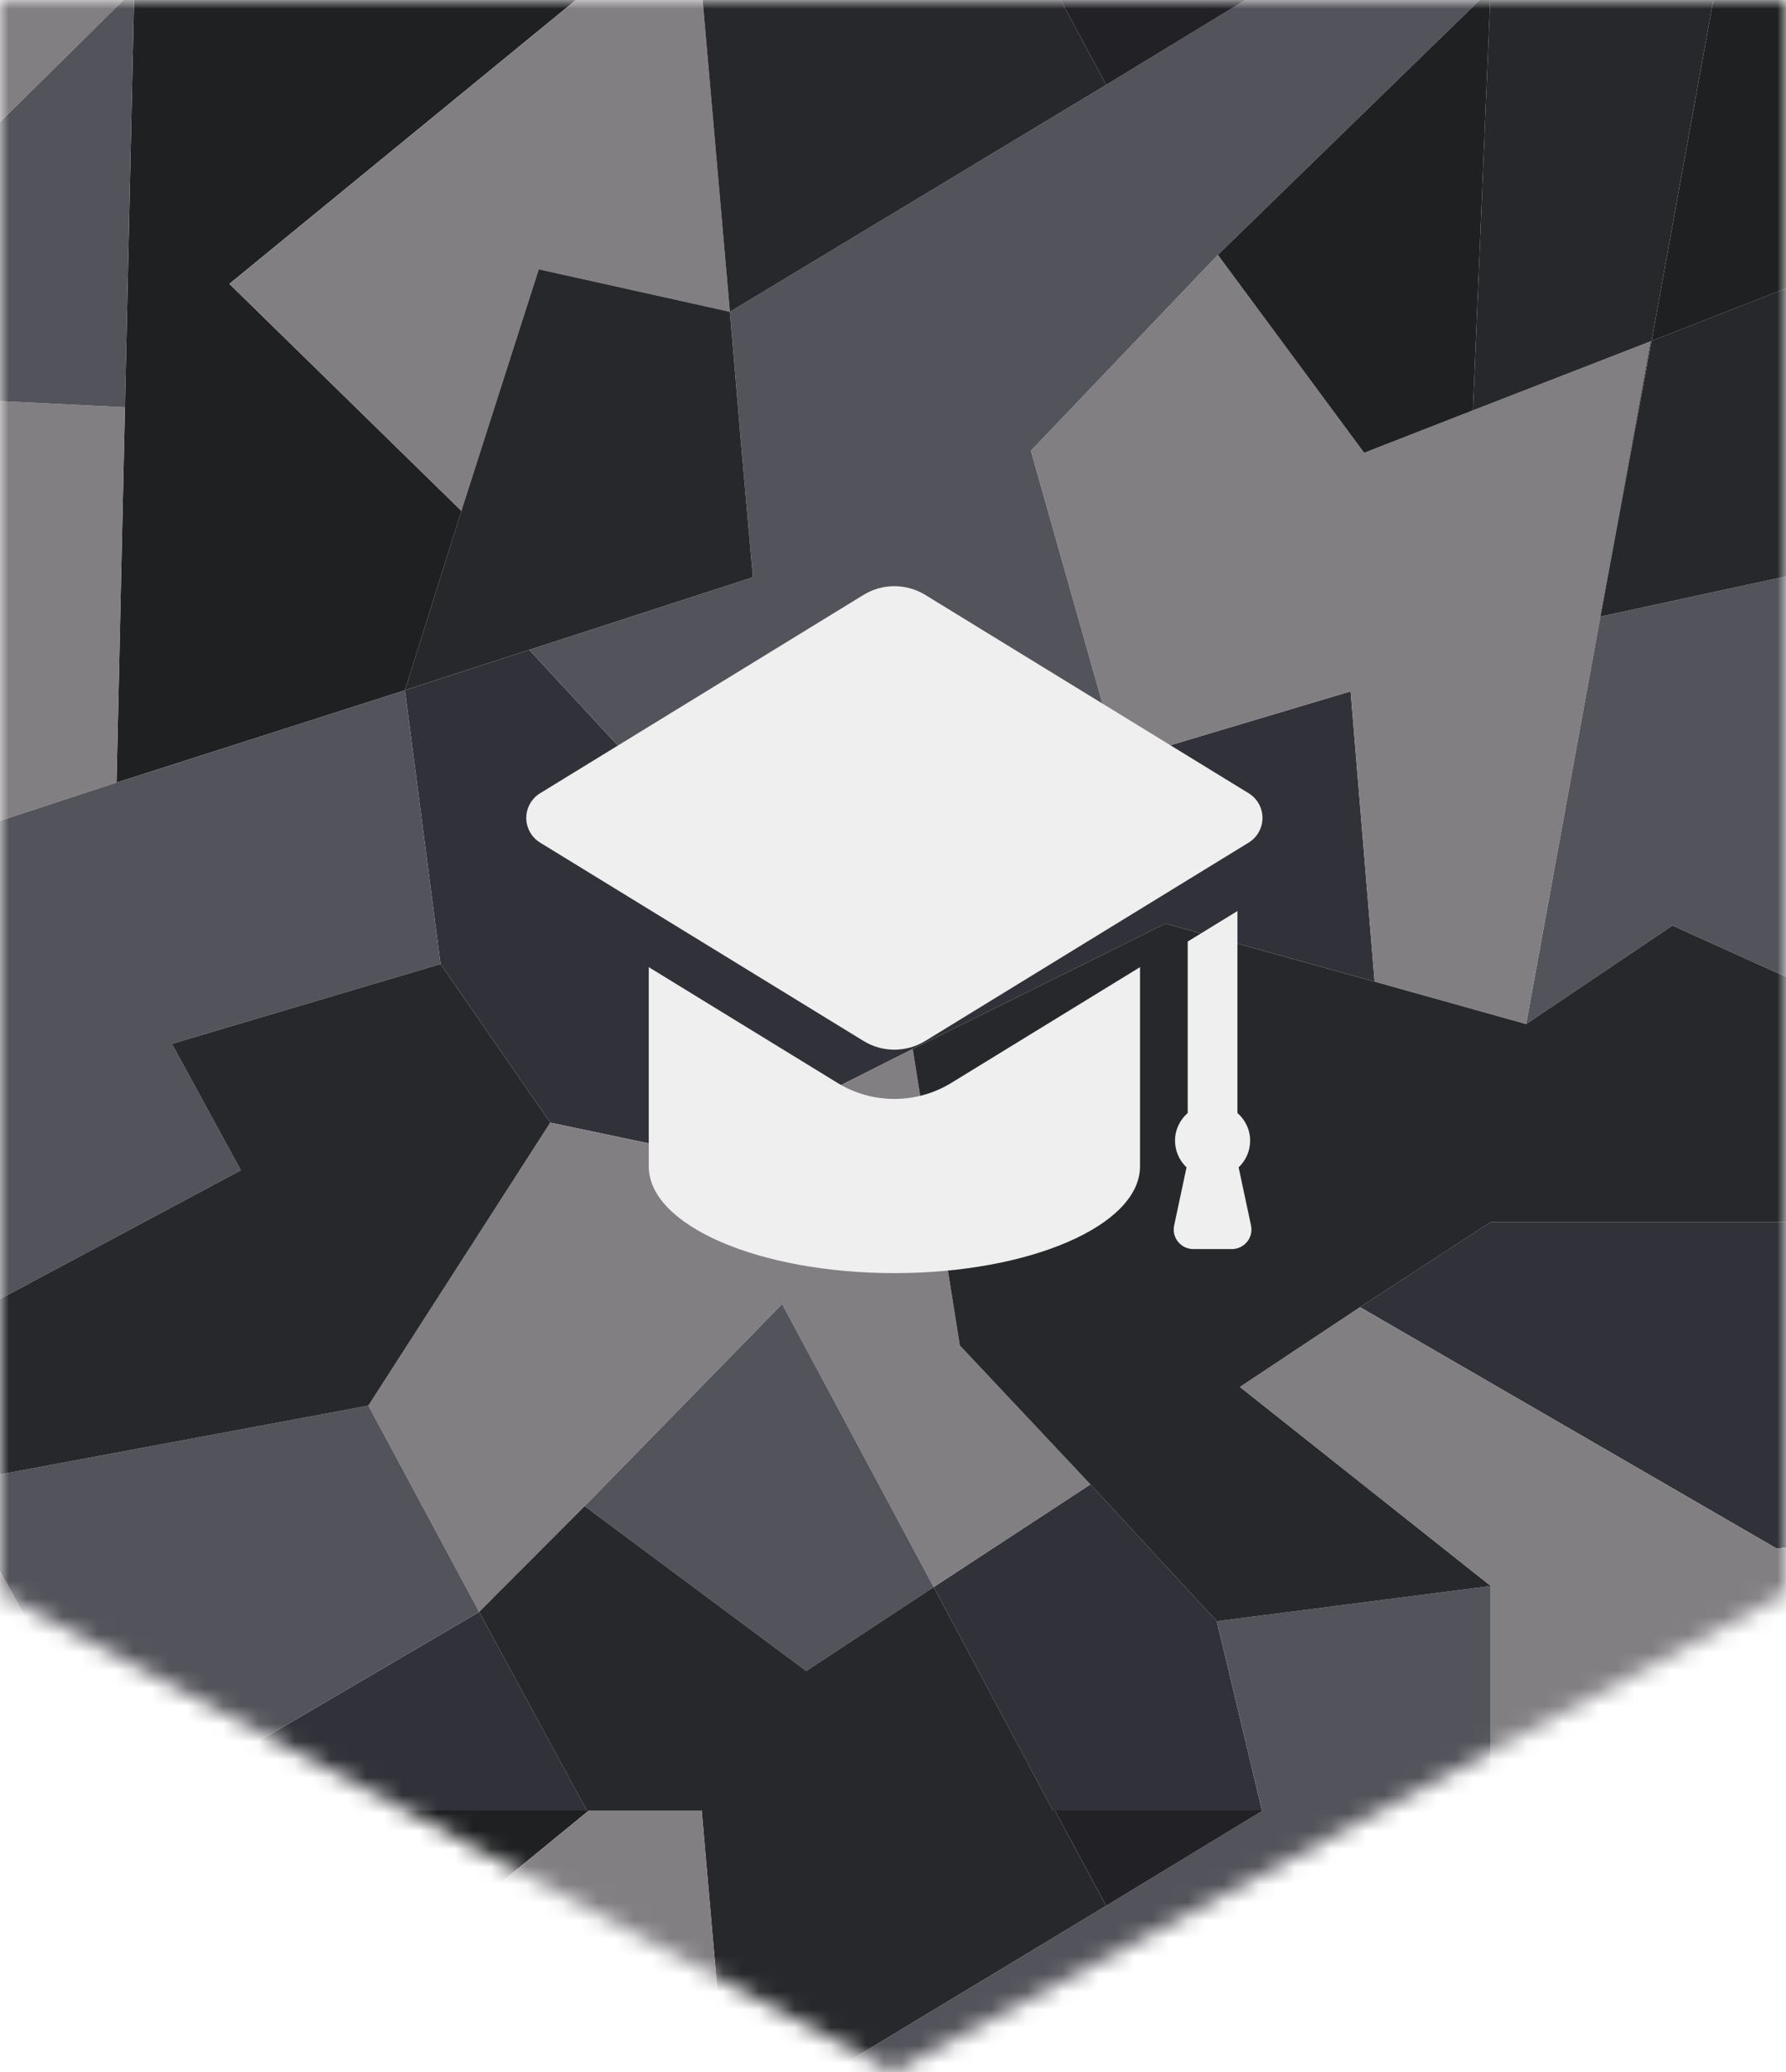 <svg width="100" height="116" viewBox="0 0 100 116" fill="none" xmlns="http://www.w3.org/2000/svg">
<mask id="mask0_1566_25789" style="mask-type:alpha" maskUnits="userSpaceOnUse" x="0" y="0" width="100" height="116">
<path d="M100 89.198L50.003 116L0 89.198V0H100V89.198Z" fill="#D9D9D9"/>
</mask>
<g mask="url(#mask0_1566_25789)">
<path d="M62.632 42.587L49.527 46.537L41.283 48.975L29.634 36.38L22.672 38.645L24.666 53.97L30.809 62.849L39.349 64.647L51.105 58.726L65.264 51.706L76.966 54.956L75.623 38.704L62.632 42.587Z" fill="#313239"/>
<path d="M76.145 73.179L99.489 86.7L104.054 86.121V68.417H83.463L76.145 73.179Z" fill="#313239"/>
<path d="M58.952 101.36H59.067H70.661L68.13 90.763L61.054 83.103L52.279 88.851L58.952 101.36Z" fill="#313239"/>
<path d="M32.858 101.36L26.829 90.244L7.87 101.36H32.858Z" fill="#313239"/>
<path d="M6.525 43.813L22.672 38.645L25.834 28.601L12.843 15.892L32.97 -0.593H7.519L6.995 22.799L6.525 43.813Z" fill="#1F2021"/>
<path d="M82.472 22.973L76.382 25.351L68.192 14.267L57.718 25.237L62.633 42.588L75.624 38.705L76.966 54.957L85.452 57.334L89.608 34.522L92.435 19.103L82.472 22.973Z" fill="#827F83"/>
<path d="M76.147 73.18L69.42 77.649L83.465 88.792V101.36H96.04H104.056V86.121L99.49 86.701L76.147 73.18Z" fill="#827F83"/>
<path d="M30.809 62.849L20.624 78.695L26.828 90.244L32.736 84.323L43.793 73.007L52.279 88.852L61.054 83.104L53.743 75.324L51.104 58.726L39.349 64.647L30.809 62.849Z" fill="#827F83"/>
<path d="M-3.536 47.116L6.527 43.813L6.997 22.799L-7.283 22.099L-5.114 36.726L-18.629 34.987L-19.622 48.395L-6.638 61.163L-3.536 47.116Z" fill="#827F83"/>
<path d="M7.519 -0.593H-10.675L-8.332 15.08L7.519 -0.593Z" fill="#827F83"/>
<path d="M25.835 28.601L30.165 15.08L40.867 17.457L39.289 -0.593H32.972L12.844 15.892L25.835 28.601Z" fill="#827F83"/>
<path d="M85.453 57.334L93.643 51.819L104.056 56.521V31.391L89.608 34.522L85.453 57.334Z" fill="#53535B"/>
<path d="M52.279 88.852L43.793 73.007L32.736 84.323L45.142 93.555L52.279 88.852Z" fill="#53535B"/>
<path d="M7.406 101.361H7.52H7.869L26.829 90.244L20.625 78.695L-2.718 83.051L7.406 101.361Z" fill="#53535B"/>
<path d="M13.488 65.52L9.627 58.44L24.666 53.97L22.672 38.645L6.525 43.813L-3.538 47.117L-6.64 61.164L-8.741 70.742L-6.17 76.023L13.488 65.52Z" fill="#53535B"/>
<path d="M70.709 101.36L61.934 106.696L40.867 119.411L41.458 126.377L42.156 134.27L29.635 138.333L41.283 150.928L49.527 148.49L62.632 144.541L57.718 127.183L68.191 116.22L83.465 101.36V88.792L68.131 90.763L70.662 101.36H70.709Z" fill="#53535B"/>
<path d="M-21.908 5.968L-25.299 13.221L-17.638 21.58L-7.286 22.1L6.994 22.799L7.518 -0.593L-8.333 15.08L-21.908 5.968Z" fill="#53535B"/>
<path d="M40.867 17.457L41.458 24.424L42.156 32.317L29.635 36.38L41.283 48.975L49.527 46.538L62.632 42.588L57.718 25.237L68.191 14.267L83.465 -0.593H70.709L61.934 4.749L40.867 17.457Z" fill="#53535B"/>
<path d="M76.381 25.35L82.47 22.973L83.464 -0.593L68.19 14.267L76.381 25.35Z" fill="#1F2021"/>
<path d="M96.04 -0.593L92.475 19.083L104.056 14.56V-0.593H96.04Z" fill="#1F2021"/>
<path d="M89.607 34.521L92.474 19.082L92.433 19.102L89.607 34.521Z" fill="#1F2021"/>
<path d="M70.71 -0.593H59.068L61.935 4.749L70.71 -0.593Z" fill="#222126"/>
<path d="M42.155 32.316L41.457 24.423L40.866 17.456L30.165 15.078L25.834 28.599L22.672 38.643L29.634 36.379L42.155 32.316Z" fill="#27282B"/>
<path d="M85.451 57.334L76.965 54.957L65.263 51.706L51.104 58.727L53.742 75.325L61.054 83.104L68.13 90.764L83.464 88.792L69.419 77.649L76.146 73.18L83.464 68.418H104.055V56.522L93.642 51.819L85.451 57.334Z" fill="#27282B"/>
<path d="M32.971 101.359H39.288L40.866 119.41L61.933 106.695L59.067 101.359H58.953L52.279 88.851L45.142 93.553L32.736 84.322L26.828 90.243L32.856 101.359H32.971Z" fill="#27282B"/>
<path d="M13.487 65.52L-6.17 76.024L-2.719 83.051L20.624 78.695L30.809 62.849L24.666 53.971L9.627 58.44L13.487 65.52Z" fill="#27282B"/>
<path d="M61.934 4.749L59.068 -0.593H39.289L40.867 17.457L61.934 4.749Z" fill="#27282B"/>
<path d="M92.433 19.103L92.474 19.083L96.039 -0.593H83.464L82.471 22.973L92.433 19.103Z" fill="#27282B"/>
<path d="M89.607 34.521L104.055 31.391V14.56L92.474 19.082L89.607 34.521Z" fill="#27282B"/>
<path d="M25.834 130.553L12.843 117.838L32.97 101.36H32.856H7.868H7.519L6.995 124.751L6.525 145.759L22.672 140.59L25.834 130.553Z" fill="#1F2021"/>
<path d="M-8.332 117.026L7.519 101.361H7.405L-2.719 83.051L-6.345 91.809L-19.685 94.074L-20.208 101.56H-10.641L-8.332 117.026Z" fill="#827F83"/>
<path d="M32.972 101.36L12.844 117.838L25.835 130.553L30.165 117.025L40.867 119.41L39.289 101.36H32.972Z" fill="#827F83"/>
<path d="M-8.333 117.025L-21.908 107.914L-25.299 115.174L-17.638 123.526L-7.286 124.052L6.994 124.751L7.518 101.36L-8.333 117.025Z" fill="#53535B"/>
<path d="M76.381 127.302L82.47 124.925L83.464 101.36L68.19 116.219L76.381 127.302Z" fill="#1F2021"/>
<path d="M92.475 121.035L104.056 116.506V101.559V101.36H96.04L92.475 121.035Z" fill="#1F2021"/>
<path d="M70.71 101.36H70.663H59.068L61.935 106.695L70.71 101.36Z" fill="#222126"/>
<path d="M92.433 121.048L92.474 121.035L96.039 101.36H83.464L82.471 124.925L92.433 121.048Z" fill="#27282B"/>
</g>
<path d="M68.968 69.929C69.3 69.929 69.615 69.781 69.824 69.524C70.033 69.269 70.115 68.933 70.046 68.611L69.352 65.355C69.748 64.976 69.996 64.447 69.996 63.859C69.996 63.24 69.718 62.69 69.285 62.309V51.004L66.502 52.711V62.309C66.07 62.69 65.791 63.24 65.791 63.859C65.791 64.447 66.04 64.977 66.435 65.355L65.741 68.611C65.672 68.933 65.754 69.269 65.963 69.524C66.172 69.78 66.487 69.929 66.82 69.929H68.968ZM69.911 44.408L51.802 33.303C51.272 32.979 50.674 32.817 50.076 32.817C49.478 32.817 48.88 32.979 48.353 33.303L30.244 44.408C29.761 44.704 29.467 45.227 29.467 45.791C29.467 46.354 29.761 46.878 30.244 47.175L48.353 58.28C48.88 58.604 49.478 58.766 50.076 58.766C50.674 58.766 51.272 58.603 51.802 58.28L69.911 47.175C70.395 46.878 70.688 46.354 70.688 45.791C70.688 45.227 70.395 44.704 69.911 44.408ZM50.076 61.523C48.948 61.523 47.847 61.213 46.888 60.624L36.325 54.146V65.301C36.325 68.602 42.484 71.275 50.076 71.275C57.671 71.275 63.83 68.602 63.83 65.301V54.146L53.267 60.624C52.308 61.213 51.204 61.523 50.076 61.523Z" fill="#EFEFEF"/>
</svg>
